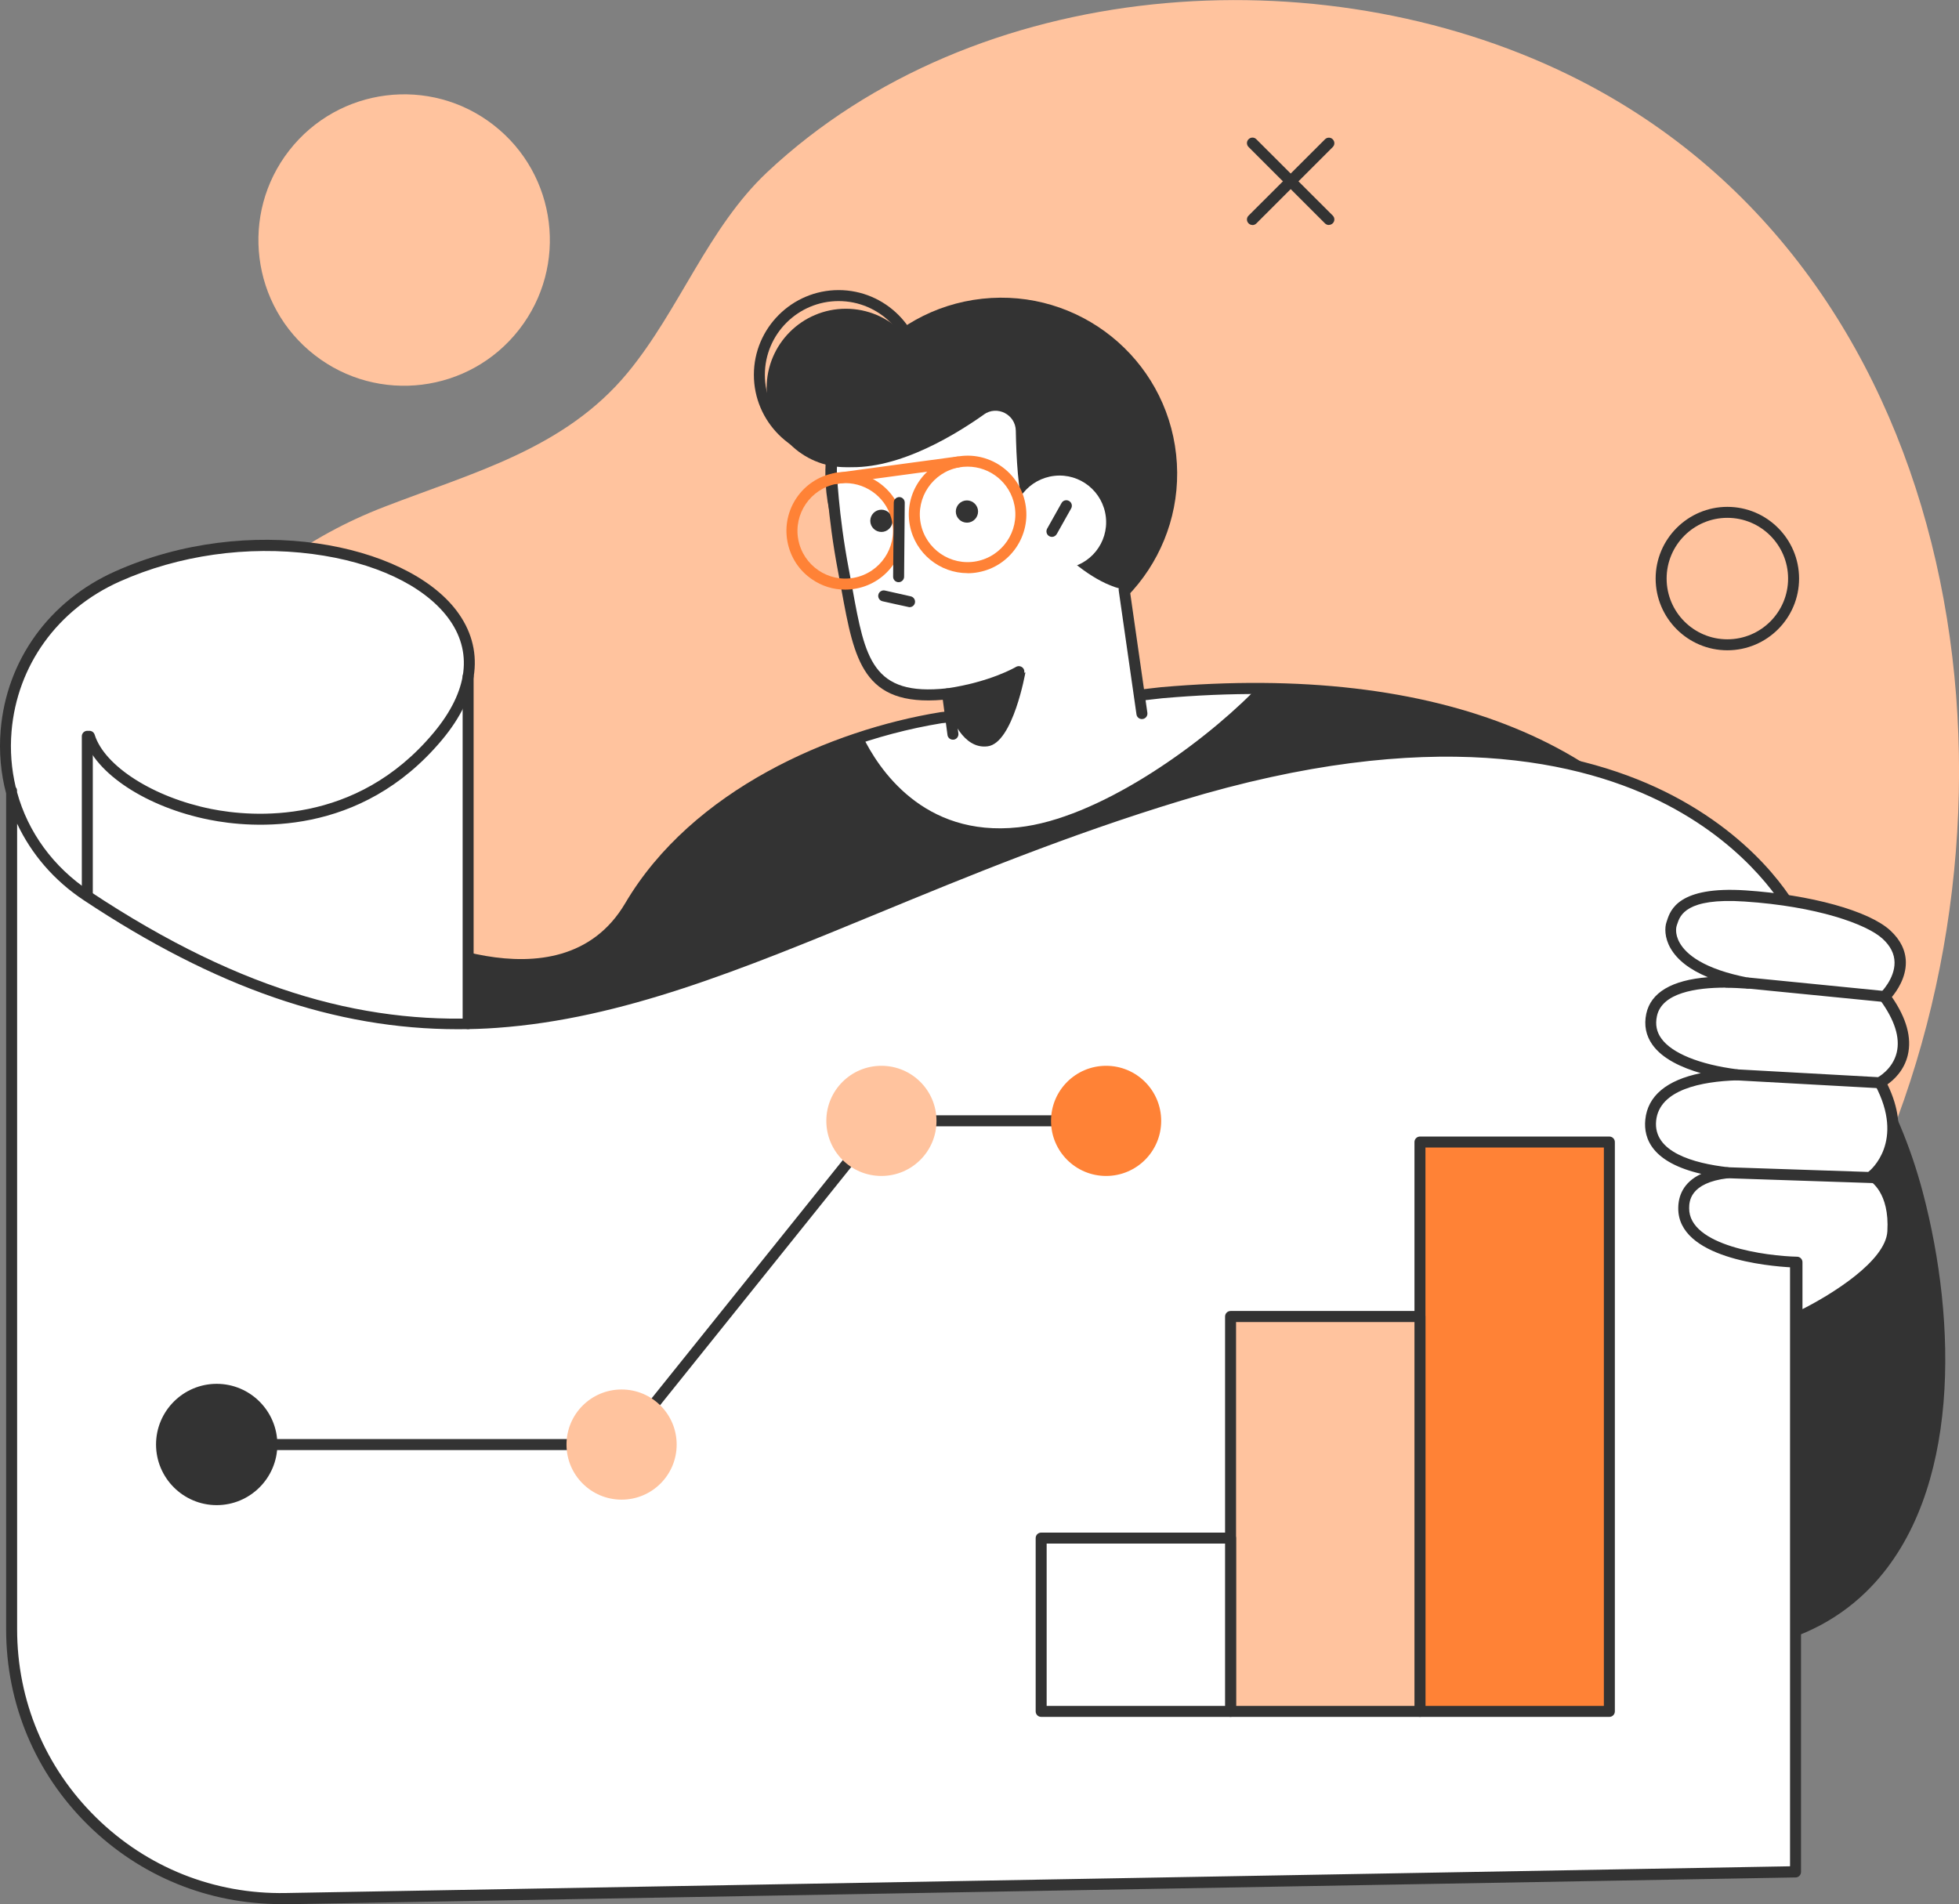<?xml version="1.0" encoding="UTF-8"?><svg id="a" xmlns="http://www.w3.org/2000/svg" viewBox="0 0 242.55 235.77"><rect x="0" y="0" width="242.55" height="235.77" fill="#808080" stroke="none"/><defs><style>.b{fill:#fff;}.c{fill:#ffc39e;}.d{fill:#ff8236;}.e{fill:#333;}</style></defs><g><path class="c" d="M25.98,165.15c25.98,35.79,75.74,53.65,118.73,45.85,37.05-6.72,73.77-32.83,88.49-68.14,19.61-47.06,9.23-110.12-39.05-133.63-30.87-15.03-73.34-12.15-99.15,12.08-7.35,6.9-10.85,17.03-17.27,24.82-7.81,9.47-19.18,12.38-30.18,16.64-9.5,3.67-17,9.37-22.65,16.35-18.9,23.39-16.93,61.22,1.08,86.04Z"/><path class="c" d="M64.27,40.81c-6.12,7.86-17.46,9.27-25.32,3.15-7.86-6.12-9.27-17.46-3.15-25.32,6.12-7.86,17.46-9.28,25.32-3.15,7.86,6.12,9.28,17.46,3.15,25.32Z"/></g><path class="e" d="M237.42,147.87c-6.59-24.99-24.8-33.81-24.8-33.81-9.29-19.66-31.98-31.52-68.8-28.28l-27.33,3.09c-15.19,2.49-31.08,10.75-38.5,23.33-8.55,14.5-29.53,2.9-29.53,2.9-26.37,2.54-16.41,55.54-11,63.76,15.39,23.39,71.96,31.66,101.71,28.42,13.94-1.52,29.18-8.61,42.43-18.74,3.93,7.18,9.16,12.51,16.12,14.02,43.63,9.46,46.28-29.69,39.69-54.68Z"/><path class="b" d="M126.08,102.44c9.85-1.06,22.39-10.05,28.99-16.68-3.62-.23-7.37-.22-11.24,.02l-27.33,3.09c-3.2,.52-6.47,1.28-9.7,2.28,1.93,3.98,7.49,12.56,19.28,11.29Z"/><path class="e" d="M125.44,208.65c-13.52,0-28.85-1.72-42.66-4.93-16.03-3.71-37-10.98-45.88-24.49-4.03-6.12-10.9-37.33-2.78-54.29,3.05-6.37,7.86-9.91,14.28-10.53,.14-.01,.27,.02,.4,.08,.2,.11,20.5,11.11,28.61-2.65,8.31-14.1,25.59-21.46,38.98-23.65l27.36-3.1c34.54-3.04,59.16,7.06,69.39,28.46,2.11,1.12,18.74,10.62,24.94,34.13,4.21,15.95,4.73,37.15-6.4,48.79-7.43,7.76-18.9,10.03-34.09,6.74-6.37-1.38-11.82-5.98-16.19-13.67-13.81,10.42-28.75,16.94-42.15,18.4-4.26,.46-8.92,.69-13.81,.69ZM48.34,115.8c-5.82,.62-10.19,3.9-12.98,9.74-7.77,16.23-1.11,47.17,2.69,52.95,14.66,22.29,69.65,31.54,101.06,28.11,13.35-1.45,28.3-8.06,42.09-18.61,.16-.12,.36-.17,.56-.13,.19,.04,.36,.16,.46,.34,4.24,7.74,9.51,12.34,15.67,13.68,14.7,3.18,25.74,1.05,32.82-6.35,10.76-11.24,9.99-32.61,6.07-47.49-6.43-24.41-24.26-33.28-24.44-33.37-.14-.07-.25-.18-.32-.32-9.91-20.98-34.11-30.89-68.12-27.89l-27.31,3.09c-16.41,2.69-31.34,11.72-37.99,23-8.34,14.14-28.08,4.38-30.25,3.25Z"/><path class="e" d="M145.62,56.28c1.3,11.96-7.33,22.71-19.29,24.01-11.96,1.3-22.71-7.33-24.01-19.29-1.3-11.96,7.33-22.71,19.29-24.01,11.96-1.3,22.71,7.33,24.01,19.29Z"/><path class="b" d="M121.82,51.32c1.64-1.16,3.91,0,3.95,2.01,.06,3.4,.29,7.59,1.01,9.56,.16,.44,6.24,8.85,12.4,10.12l2.37,16.86-23.4,2.55-.83-6.5c-10.76,1.17-10.96-5.22-12.88-15.28-1.2-6.28-.85-11.2-.81-12.93,6.41,.97,13.77-3.26,18.19-6.38Z"/><path class="e" d="M117.98,91.59c-.34,0-.63-.25-.67-.59l-.58-4.35c-9.9,.84-10.95-4.92-12.53-13.53-.14-.76-.28-1.55-.44-2.36-1.33-6.96-1.52-12.57-1.52-12.62-.01-.38,.28-.69,.66-.7,.38-.02,.69,.28,.7,.66,0,.06,.19,5.56,1.5,12.41,.16,.82,.3,1.61,.44,2.37,1.57,8.62,2.43,13.36,11.7,12.35,.36-.04,.7,.22,.75,.59l.67,5c.05,.37-.21,.72-.59,.77-.03,0-.06,0-.09,0Z"/><path class="e" d="M141.38,89.04c-.33,0-.63-.25-.67-.59l-2.2-15.35c-.05-.37,.2-.72,.58-.77,.37-.06,.72,.2,.77,.58l2.2,15.35c.05,.37-.2,.72-.58,.77-.03,0-.07,0-.1,0Z"/><path class="e" d="M117.32,86.59c-.33,0-.62-.24-.67-.58-.06-.37,.2-.72,.57-.77,5.44-.8,8.54-2.64,8.57-2.66,.32-.19,.74-.09,.94,.23,.19,.32,.09,.74-.23,.94-.13,.08-3.34,1.99-9.07,2.84-.03,0-.07,0-.1,0Z"/><path class="e" d="M117.72,88.48s1.43,4.35,4.57,3.93c3.14-.41,4.67-9.15,4.67-9.15l-9.64,2.64,.4,2.58Z"/><g><path class="b" d="M136.92,64.03c.35,3.17-1.94,6.01-5.11,6.36-3.17,.35-6.01-1.94-6.36-5.11-.35-3.17,1.94-6.01,5.11-6.36,3.17-.35,6.01,1.94,6.36,5.11Z"/><path class="e" d="M130.24,66.48c-.11,0-.23-.03-.33-.09-.33-.18-.44-.6-.26-.93l1.78-3.17c.18-.33,.6-.45,.93-.26,.33,.18,.45,.6,.26,.93l-1.78,3.17c-.13,.22-.36,.35-.59,.35Z"/></g><path class="e" d="M118.37,63.62c.16,.75,.89,1.22,1.63,1.07,.75-.16,1.22-.89,1.07-1.63-.16-.75-.89-1.22-1.63-1.07-.75,.16-1.22,.89-1.07,1.63Z"/><path class="e" d="M107.78,64.77c.16,.75,.89,1.22,1.63,1.07,.75-.16,1.22-.89,1.07-1.63-.16-.75-.89-1.22-1.63-1.07-.75,.16-1.22,.89-1.07,1.63Z"/><path class="e" d="M112.62,75.19c-.15-.02-3.35-.74-3.35-.74-.37-.08-.6-.45-.52-.81,.08-.37,.45-.6,.81-.52l3.2,.72c.37,.08,.6,.45,.52,.81-.07,.32-.35,.53-.66,.53Z"/><circle class="e" cx="104.73" cy="48.04" r="9.81"/><path class="e" d="M103.83,56.9c-5.78,0-10.49-4.71-10.49-10.49s4.71-10.49,10.49-10.49,10.49,4.71,10.49,10.49-4.71,10.49-10.49,10.49Zm0-19.62c-5.03,0-9.13,4.09-9.13,9.13s4.09,9.13,9.13,9.13,9.13-4.09,9.13-9.13-4.09-9.13-9.13-9.13Z"/><path class="b" d="M14.56,71.36c19.98-8.92,45.7-1.2,43.4,12.41v42.98c26.91-.54,51.27-17.08,88.11-28.27,60.35-18.33,76.25,15,76.25,15v118.3l-186.6,3.31c-18.83,.33-34.28-14.84-34.28-33.68V98.1c1.32,4.95,0-.21,0-.21v.21c-2.69-10.12,1.94-21.75,13.12-26.73Z"/><path class="e" d="M34.77,235.77c-8.97,0-17.41-3.45-23.83-9.75-6.57-6.45-10.18-15.07-10.18-24.27V98.25c-.66-2.49-.9-5.13-.68-7.82,.72-8.69,6.03-16.05,14.2-19.69,16.5-7.36,35.92-3.5,42.25,4.88,3.54,4.68,2.9,10.36-1.8,15.99-10.11,12.1-23.53,10.95-28.83,9.89-7.73-1.54-14.1-5.71-15.48-10.13-.11-.36,.09-.74,.45-.85,.36-.11,.74,.09,.85,.45,1.22,3.9,7.29,7.77,14.44,9.2,5.06,1.01,17.88,2.11,27.52-9.43,4.31-5.16,4.92-10.11,1.76-14.29-3.02-3.99-9.11-6.85-16.73-7.85-8.1-1.06-16.58,.14-23.88,3.4-7.7,3.44-12.71,10.38-13.4,18.56-.2,2.37-.01,4.69,.52,6.91,.1,.12,.16,.27,.16,.44v.18c1.35,4.93,4.47,9.26,9,12.27,38.59,25.62,63.16,15.49,97.17,1.46,11.02-4.54,23.51-9.69,37.58-13.97,31.39-9.53,50.64-4.89,61.27,.67,11.59,6.08,15.63,14.33,15.79,14.68,.04,.09,.07,.19,.07,.29v118.3c0,.37-.3,.68-.67,.68l-186.94,3.32c-.21,0-.42,0-.62,0ZM2.12,102v99.74c0,8.84,3.47,17.11,9.77,23.3,6.3,6.19,14.63,9.52,23.47,9.36l186.27-3.31V113.64c-.57-1.07-4.77-8.53-15.22-13.98-10.39-5.42-29.26-9.91-60.15-.53-14.01,4.25-26.47,9.39-37.46,13.92-17.06,7.03-31.79,13.11-47.25,14.22-1.62,.12-3.25,.17-4.86,.17-15.16,0-30.01-5.14-46.33-15.98-3.68-2.44-6.48-5.72-8.24-9.47Z"/><g><rect class="d" x="175.81" y="141.41" width="23.45" height="70.5" transform="translate(375.07 353.32) rotate(180)"/><path class="e" d="M199.26,212.59h-23.45c-.38,0-.68-.31-.68-.68v-70.5c0-.38,.31-.68,.68-.68h23.45c.38,0,.68,.31,.68,.68v70.5c0,.38-.31,.68-.68,.68Zm-22.77-1.36h22.09v-69.14h-22.09v69.14Z"/><rect class="c" x="152.36" y="163.01" width="23.45" height="48.9" transform="translate(328.17 374.92) rotate(180)"/><path class="e" d="M175.81,212.59h-23.45c-.38,0-.68-.31-.68-.68v-48.9c0-.38,.31-.68,.68-.68h23.45c.38,0,.68,.31,.68,.68v48.9c0,.38-.31,.68-.68,.68Zm-22.77-1.36h22.09v-47.53h-22.09v47.53Z"/><rect class="b" x="128.91" y="190.45" width="23.45" height="21.46" transform="translate(281.27 402.36) rotate(180)"/><path class="e" d="M152.36,212.59h-23.45c-.38,0-.68-.31-.68-.68v-21.46c0-.38,.31-.68,.68-.68h23.45c.38,0,.68,.31,.68,.68v21.46c0,.38-.31,.68-.68,.68Zm-22.77-1.36h22.09v-20.1h-22.09v20.1Z"/></g><path class="e" d="M10.81,111.34c-.38,0-.68-.31-.68-.68v-19.49c0-.38,.31-.68,.68-.68s.68,.31,.68,.68v19.49c0,.38-.31,.68-.68,.68Z"/><path class="e" d="M57.96,127.43c-.38,0-.68-.31-.68-.68v-42.98c0-.38,.31-.68,.68-.68s.68,.31,.68,.68v42.98c0,.38-.31,.68-.68,.68Z"/><path class="e" d="M76.96,179.55H26.83c-.38,0-.68-.31-.68-.68s.31-.68,.68-.68h49.8l31.96-39.83c.13-.16,.32-.26,.53-.26h27.82c.38,0,.68,.31,.68,.68s-.31,.68-.68,.68h-27.5l-31.96,39.83c-.13,.16-.32,.26-.53,.26Z"/><path class="e" d="M26.83,186.37c4.14,0,7.51-3.37,7.51-7.51s-3.37-7.51-7.51-7.51-7.51,3.37-7.51,7.51,3.37,7.51,7.51,7.51Z"/><path class="e" d="M213.87,80.52c-4.9,0-8.88-3.99-8.88-8.88s3.99-8.88,8.88-8.88,8.88,3.98,8.88,8.88-3.98,8.88-8.88,8.88Zm0-16.4c-4.15,0-7.52,3.37-7.52,7.52s3.37,7.52,7.52,7.52,7.52-3.37,7.52-7.52-3.37-7.52-7.52-7.52Z"/><g><path class="e" d="M155.07,27.86c-.17,0-.35-.07-.48-.2-.27-.27-.27-.7,0-.96l9.46-9.45c.27-.27,.7-.27,.96,0,.27,.27,.27,.7,0,.96l-9.46,9.46c-.13,.13-.31,.2-.48,.2Z"/><path class="e" d="M164.53,27.86c-.17,0-.35-.07-.48-.2l-9.46-9.46c-.27-.27-.27-.7,0-.96,.27-.27,.7-.27,.96,0l9.46,9.45c.27,.27,.27,.7,0,.96-.13,.13-.31,.2-.48,.2Z"/></g><g><path class="d" d="M103.41,59.94c-.34,0-.63-.25-.67-.59-.05-.37,.21-.72,.58-.77l15.17-2.05c.37-.05,.72,.21,.77,.58,.05,.37-.21,.72-.58,.77l-15.17,2.05s-.06,0-.09,0Z"/><path class="d" d="M119.8,70.97c-3.43,0-6.49-2.44-7.15-5.92-.75-3.94,1.85-7.76,5.8-8.5,3.94-.75,7.76,1.85,8.5,5.8,.75,3.94-1.85,7.76-5.8,8.5-.46,.09-.91,.13-1.36,.13Zm0-13.19c-.36,0-.73,.03-1.1,.1-3.2,.61-5.32,3.71-4.71,6.91,.61,3.2,3.71,5.32,6.91,4.71,3.2-.61,5.32-3.71,4.71-6.91-.54-2.83-3.02-4.81-5.81-4.81Z"/><path class="d" d="M104.63,73.01c-1.45,0-2.86-.43-4.08-1.27-1.61-1.09-2.69-2.75-3.05-4.66-.75-3.94,1.85-7.76,5.8-8.5,3.94-.75,7.76,1.85,8.5,5.8,.75,3.94-1.85,7.76-5.8,8.5-.46,.09-.91,.13-1.37,.13Zm.02-13.19c-.36,0-.73,.03-1.1,.1-3.2,.61-5.32,3.71-4.71,6.91,.61,3.2,3.71,5.32,6.91,4.71,3.2-.61,5.32-3.71,4.71-6.91-.54-2.83-3.02-4.81-5.81-4.81Z"/></g><path class="e" d="M111.26,72.09c-.38,0-.69-.31-.68-.69l.08-9.17c0-.37,.31-.68,.68-.68,.38,0,.68,.31,.68,.69l-.08,9.17c0,.37-.31,.68-.68,.68Z"/><path class="b" d="M231.82,145.58s5.04-3.91,.97-11.56c0,0,6.12-3.06,.57-10.62,0,0,4.18-4.04,.22-7.68-2.37-2.18-9.23-4.23-17.49-4.78s-8.72,2.4-9.1,3.46c-.33,.93-.55,5.41,9.44,7.32-4.67-.35-11.07-.07-11.93,3.96-.98,4.59,4.98,6.69,10.53,7.41-4.6,.15-10.21,1.24-10.64,5.62-.43,4.41,4.82,5.96,9.49,6.5-2.79,.33-5.37,1.44-5.4,4.38-.06,6.39,14.03,6.69,14.03,6.69v6.89s11.56-5.3,11.88-10.68c.32-5.38-2.56-6.91-2.56-6.91Z"/><path class="e" d="M222.5,163.85c-.13,0-.26-.04-.37-.11-.2-.13-.31-.34-.31-.57v-6.24c-2.91-.15-14.09-1.15-14.03-7.35,.01-1.45,.59-3.18,2.85-4.23-6.05-1.4-7.17-4.33-6.93-6.71,.29-2.94,2.64-4.9,6.87-5.76-2.36-.68-4.75-1.77-5.99-3.52-.8-1.13-1.06-2.42-.76-3.83,.56-2.64,3.17-4.17,7.63-4.53-2.24-.93-3.79-2.13-4.63-3.59-.75-1.31-.73-2.57-.49-3.25,.02-.06,.04-.12,.06-.18,.42-1.28,1.4-4.28,9.73-3.73,8.07,.54,15.27,2.53,17.91,4.96,1.26,1.16,1.91,2.48,1.93,3.93,.02,1.94-1.11,3.56-1.73,4.31,1.82,2.64,2.48,5.06,1.97,7.2-.46,1.92-1.75,3.08-2.52,3.62,2.93,6.02,.43,9.85-.82,11.25,.94,.88,2.45,2.93,2.21,7.02-.34,5.72-11.78,11.03-12.27,11.26-.09,.04-.19,.06-.28,.06Zm-8.85-41.56c-3.65,0-7.89,.64-8.5,3.53-.22,1.03-.05,1.94,.54,2.76,1.3,1.83,4.73,3.23,9.42,3.83,.35,.04,.61,.35,.59,.71-.02,.35-.3,.64-.66,.65-4.34,.14-9.6,1.13-9.99,5.01-.38,3.87,4.62,5.26,8.89,5.75,.34,.04,.6,.33,.6,.68,0,.35-.26,.64-.6,.68-4.77,.57-4.79,2.93-4.8,3.71-.04,4.69,9.63,5.93,13.36,6.01,.37,0,.67,.31,.67,.68v5.81c3.56-1.8,10.29-5.93,10.51-9.63,.29-4.82-2.1-6.22-2.21-6.27-.2-.11-.33-.32-.35-.55-.02-.23,.08-.45,.26-.59,.19-.15,4.52-3.69,.78-10.71-.09-.16-.1-.35-.05-.53,.06-.17,.18-.32,.34-.4,.02,0,1.89-.99,2.39-3.1,.44-1.85-.26-4.04-2.07-6.51-.2-.27-.17-.66,.08-.89,.02-.02,1.75-1.72,1.72-3.75-.01-1.06-.51-2.05-1.49-2.94-1.96-1.8-8.13-4.01-17.08-4.6-7.27-.49-7.99,1.73-8.34,2.8-.03,.08-.05,.15-.07,.22,0,0-.31,.9,.39,2.11,.78,1.37,2.9,3.23,8.54,4.31,.36,.07,.6,.4,.55,.76-.05,.36-.36,.62-.73,.59-.81-.06-1.74-.11-2.71-.11Z"/><g><path class="e" d="M233.35,124.08c-.07,0-17-1.68-17-1.68-.38-.04-.65-.37-.61-.75,.04-.38,.38-.65,.75-.61l16.93,1.68c.38,.04,.65,.37,.61,.75-.03,.35-.33,.61-.68,.61Z"/><path class="e" d="M232.37,134.73s-17.38-.96-17.38-.96c-.38-.02-.66-.34-.64-.72,.02-.38,.33-.66,.72-.64l17.35,.96c.38,.02,.66,.34,.64,.72-.02,.36-.32,.64-.68,.64Z"/><path class="e" d="M231.8,146.49s-17.95-.6-17.95-.6c-.38-.01-.67-.33-.66-.7,.01-.38,.33-.69,.7-.66l17.93,.6c.38,.01,.67,.33,.66,.7-.01,.37-.31,.66-.68,.66Z"/></g><path class="c" d="M83.78,178.87c0,3.77-3.05,6.82-6.82,6.82s-6.82-3.05-6.82-6.82,3.05-6.82,6.82-6.82,6.82,3.05,6.82,6.82Z"/><path class="c" d="M115.95,138.79c0,3.77-3.05,6.82-6.82,6.82s-6.82-3.05-6.82-6.82,3.05-6.82,6.82-6.82,6.82,3.05,6.82,6.82Z"/><path class="d" d="M143.77,138.79c0,3.77-3.05,6.82-6.82,6.82s-6.82-3.05-6.82-6.82,3.05-6.82,6.82-6.82,6.82,3.05,6.82,6.82Z"/></svg>